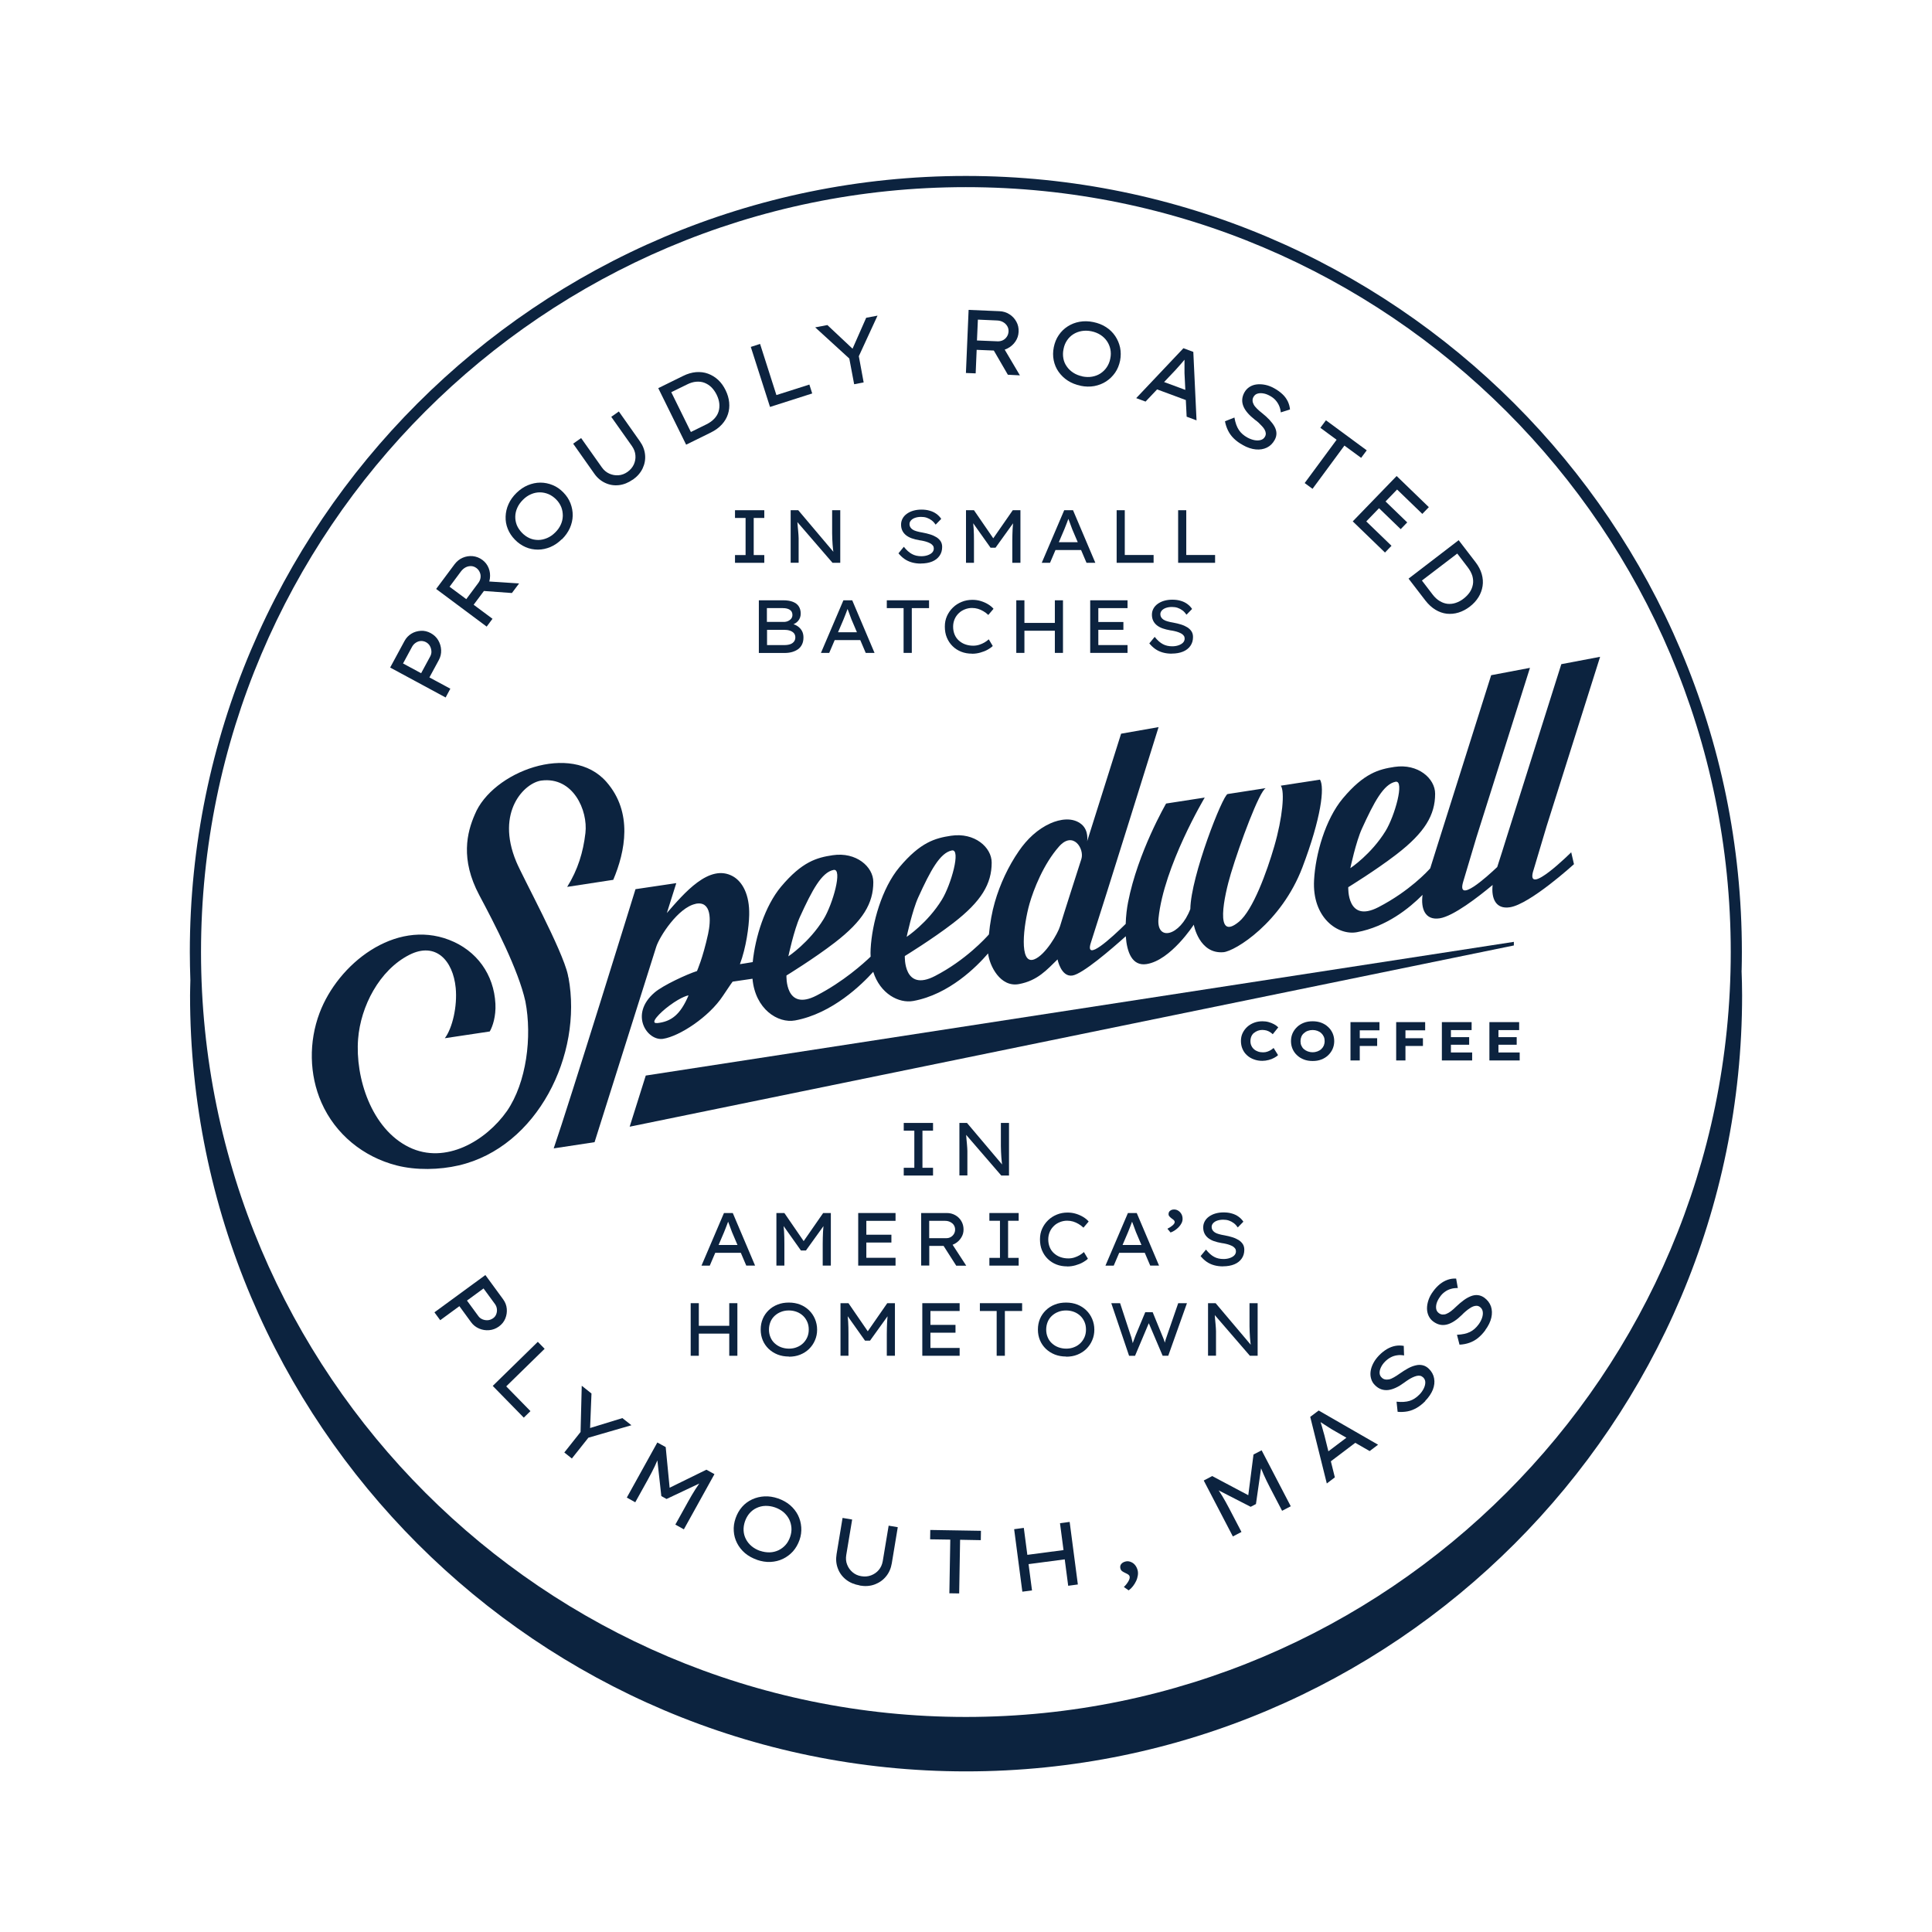 <svg viewBox="0 0 252 252" xmlns="http://www.w3.org/2000/svg" id="Layer_2"><defs><style>.cls-1{fill:none;}.cls-1,.cls-2{stroke-width:0px;}.cls-2{fill:#0c233f;}</style></defs><g id="Layer_1-2"><rect height="252" width="252" class="cls-1"></rect><path d="m227.17,126.58c.02-.8.03-1.61.03-2.41,0-55.81-45.41-101.22-101.22-101.22S24.76,68.36,24.76,124.17c0,1.23.03,2.45.07,3.68-.01.66-.04,1.32-.04,1.98,0,55.81,45.41,101.22,101.22,101.22s101.22-45.41,101.22-101.22c0-1.09-.03-2.17-.07-3.25ZM125.98,24.41c55.01,0,99.77,44.75,99.77,99.77s-44.75,99.77-99.77,99.77S26.22,179.18,26.22,124.17,70.97,24.41,125.98,24.41Z" class="cls-2"></path><path d="m56.67,171.17l6.64-4.86,2.32,3.17c.27.37.43.78.47,1.22s-.02.86-.19,1.28-.45.76-.83,1.04c-.39.28-.81.44-1.27.48-.46.04-.9-.03-1.32-.21-.42-.18-.78-.46-1.06-.85l-1.51-2.07-2.5,1.83-.75-1.02Zm4.24-1.53l1.48,2.02c.14.2.33.34.55.43.22.09.46.13.7.11.24-.02.46-.11.67-.25.2-.14.34-.32.42-.54.08-.22.11-.44.08-.68-.03-.24-.11-.45-.26-.65l-1.48-2.02-2.16,1.58Z" class="cls-2"></path><path d="m64.27,180.77l5.88-5.75.89.91-5.01,4.9,3.16,3.23-.87.85-4.04-4.13Z" class="cls-2"></path><path d="m73.61,189.45l2.45-3.09-.34.65.16-6.26,1.27,1.01-.19,4.76-.21-.19,4.43-1.36,1.18.93-5.83,1.69.57-.51-2.51,3.16-.99-.79Z" class="cls-2"></path><path d="m81.75,195.35l3.99-7.2,1.09.6.56,5.78-.47-.27,5.22-2.56,1.05.58-3.99,7.2-1.11-.62,1.66-2.99c.33-.6.65-1.13.95-1.61.31-.48.64-.95.99-1.41l-.09.47-4.66,2.2-.68-.38-.56-5.07.35-.36c-.2.53-.41,1.05-.65,1.55s-.53,1.07-.88,1.7l-1.66,2.99-1.11-.62Z" class="cls-2"></path><path d="m98.74,203.45c-.61-.21-1.13-.5-1.57-.87-.43-.37-.78-.81-1.03-1.3-.25-.49-.4-1.02-.43-1.57-.04-.56.04-1.12.24-1.69.2-.57.48-1.06.85-1.48.37-.42.81-.74,1.31-.97.5-.23,1.04-.36,1.61-.39.57-.03,1.16.06,1.77.27.6.21,1.12.5,1.56.87.44.38.78.81,1.03,1.3.25.5.39,1.02.43,1.58.04.56-.03,1.12-.23,1.68-.2.56-.48,1.05-.85,1.47-.37.41-.81.74-1.31.98-.5.24-1.04.37-1.62.4-.58.03-1.16-.07-1.76-.27Zm.4-1.17c.43.15.85.21,1.26.2s.79-.11,1.14-.27c.35-.17.66-.4.92-.69.26-.29.46-.65.6-1.05.14-.41.2-.81.17-1.2-.03-.39-.13-.76-.3-1.11-.18-.35-.42-.65-.73-.92-.31-.26-.68-.47-1.11-.62-.43-.15-.85-.21-1.26-.2s-.79.11-1.14.27c-.35.16-.66.39-.92.69-.26.3-.46.65-.6,1.06s-.2.81-.18,1.2c.02.39.12.76.3,1.11.18.35.42.65.74.92.31.26.68.47,1.11.62Z" class="cls-2"></path><path d="m112.13,206.79c-.7-.12-1.3-.37-1.79-.76-.49-.39-.85-.88-1.06-1.46-.22-.58-.27-1.2-.16-1.87l.78-4.71,1.25.21-.77,4.63c-.07.45-.04.87.12,1.26.15.39.39.72.71.99.32.27.69.44,1.13.51.46.08.88.04,1.28-.11.39-.15.73-.38,1-.7.27-.32.44-.7.52-1.15l.77-4.63,1.19.2-.78,4.71c-.11.66-.36,1.24-.76,1.72-.39.48-.89.82-1.48,1.04s-1.24.26-1.94.14Z" class="cls-2"></path><path d="m123.83,207.83l.12-7.01-2.63-.04.02-1.22,6.61.11-.02,1.22-2.7-.05-.12,7-1.27-.02Z" class="cls-2"></path><path d="m133.35,207.62l-1.07-8.16,1.26-.17,1.07,8.16-1.26.16Zm.1-3.51l-.16-1.21,5.99-.79.16,1.21-5.99.79Zm5.88,2.73l-1.07-8.16,1.26-.17,1.07,8.16-1.26.17Z" class="cls-2"></path><path d="m147.22,207.44l-.63-.44c.26-.25.46-.51.6-.76.14-.25.19-.45.15-.61-.02-.1-.08-.18-.16-.24-.08-.06-.2-.13-.36-.2-.19-.09-.34-.17-.45-.25-.11-.08-.19-.2-.23-.35-.06-.23-.02-.42.1-.58.13-.16.31-.27.55-.33.21-.06.43-.05.65.03.22.08.42.2.58.39.16.18.28.41.36.69.06.23.07.46.03.71-.04.24-.11.49-.22.72-.11.24-.25.46-.41.67-.16.21-.35.39-.56.55Z" class="cls-2"></path><path d="m160.81,200.41l-3.8-7.3,1.1-.58,5.13,2.72-.48.24.74-5.77,1.06-.55,3.8,7.3-1.13.59-1.58-3.03c-.31-.6-.59-1.17-.82-1.69s-.44-1.05-.63-1.6l.35.34-.73,5.1-.69.36-4.54-2.33-.11-.49c.33.45.65.92.94,1.4.29.48.6,1.04.93,1.67l1.58,3.03-1.13.59Z" class="cls-2"></path><path d="m173.06,193.49l-2.16-8.68,1.1-.83,7.75,4.46-1.1.83-4.94-2.84c-.09-.05-.21-.13-.38-.24-.16-.11-.34-.22-.53-.34-.19-.12-.37-.24-.54-.35-.17-.11-.31-.2-.41-.26l.25-.2c.05.16.11.33.17.52s.12.39.18.59c.06.2.11.39.16.58.05.18.1.35.14.49l1.36,5.48-1.04.79Zm.02-2.52l-.34-1.27,3.34-2.52,1.07.73-4.06,3.07Z" class="cls-2"></path><path d="m185.91,182.75c-.36.36-.73.66-1.11.88s-.78.38-1.2.46c-.42.08-.85.1-1.3.06l-.14-1.32c.69.07,1.26.03,1.71-.11s.88-.42,1.27-.82c.24-.24.42-.5.56-.78s.21-.55.21-.8c0-.26-.09-.47-.27-.65-.12-.11-.25-.19-.4-.22s-.3-.02-.47.02c-.16.04-.34.11-.52.19-.19.09-.37.19-.55.31-.18.12-.37.24-.55.38-.38.28-.74.5-1.09.66-.35.16-.68.26-1,.3-.32.03-.62,0-.9-.1s-.55-.27-.8-.52c-.25-.24-.42-.52-.51-.84-.1-.32-.12-.65-.07-1,.05-.35.17-.7.36-1.06s.44-.69.75-1.01c.33-.34.68-.61,1.03-.82.35-.2.71-.34,1.08-.41s.73-.06,1.1,0l.04,1.25c-.32-.06-.62-.07-.92-.02-.29.04-.57.13-.83.27-.26.14-.5.32-.72.54-.25.25-.43.51-.55.77-.12.26-.18.5-.17.73.01.23.1.43.27.59.13.13.27.21.43.24.16.04.34.03.53,0,.19-.04.4-.13.64-.27.24-.13.49-.3.76-.49.37-.26.73-.49,1.08-.68.35-.19.69-.32,1.01-.39.32-.08.62-.08.91-.01.29.07.55.22.79.45.38.37.61.79.69,1.26.09.47.03.96-.16,1.46-.2.5-.53,1-1.01,1.49Z" class="cls-2"></path><path d="m193.74,173.5c-.3.41-.62.75-.97,1.03-.35.28-.72.48-1.12.62-.4.14-.82.22-1.28.24l-.33-1.29c.69-.03,1.25-.15,1.68-.36.43-.21.81-.54,1.14-.99.2-.27.35-.56.45-.85.1-.3.13-.57.09-.82-.04-.25-.16-.45-.36-.6-.13-.1-.27-.15-.42-.16-.15,0-.3.02-.46.08-.16.06-.32.15-.49.27-.17.11-.34.24-.5.38-.17.14-.33.29-.49.46-.34.33-.66.6-.99.81-.32.21-.64.36-.95.44s-.61.09-.9.03c-.29-.06-.58-.19-.87-.4-.28-.2-.49-.46-.63-.76-.14-.3-.21-.63-.21-.98,0-.35.07-.72.2-1.1.13-.38.33-.75.6-1.11.28-.39.58-.7.9-.96.32-.25.66-.44,1.01-.56s.72-.17,1.09-.15l.22,1.24c-.32-.01-.62.02-.91.11-.29.08-.55.21-.78.38-.24.17-.45.38-.63.64-.21.29-.35.56-.44.84-.08.27-.1.52-.06.75.04.23.16.41.35.55.15.11.3.17.47.18.16.01.34-.01.52-.09.18-.07.38-.19.59-.35.21-.16.44-.36.68-.6.33-.31.65-.59.97-.82.32-.24.64-.41.94-.53s.61-.17.9-.14.58.14.85.33c.42.31.71.69.87,1.14.15.45.17.94.05,1.47-.12.53-.38,1.07-.79,1.62Z" class="cls-2"></path><path d="m58.13,90.98l-7.24-3.91,1.87-3.46c.22-.41.52-.72.89-.95s.79-.35,1.24-.38.88.08,1.29.3c.42.23.75.54.98.93.23.4.36.82.38,1.28s-.08.9-.31,1.32l-1.22,2.25,2.73,1.47-.6,1.12Zm-3.2-3.17l1.19-2.2c.11-.21.17-.44.15-.68s-.08-.47-.2-.68c-.12-.21-.29-.37-.51-.49-.21-.11-.44-.16-.67-.15s-.45.09-.65.22c-.2.13-.36.3-.48.51l-1.19,2.2,2.36,1.27Z" class="cls-2"></path><path d="m63.49,81.74l-6.6-4.92,2.4-3.22c.29-.38.64-.67,1.06-.85s.86-.25,1.31-.21c.46.05.88.21,1.27.5.37.28.64.63.81,1.06.17.43.22.88.16,1.35s-.23.9-.53,1.3l-1.59,2.13,2.46,1.83-.76,1.02Zm-2.68-3.58l1.6-2.15c.15-.21.24-.43.27-.67s0-.47-.1-.69c-.09-.22-.24-.41-.44-.56-.21-.15-.43-.24-.68-.25-.24-.01-.49.04-.72.16s-.44.3-.62.54l-1.48,1.99,2.18,1.62Zm5.96-.81l-4.4-.32.56-1.24,4.78.31-.94,1.25Z" class="cls-2"></path><path d="m73.27,70.34c-.46.45-.95.79-1.48,1.01-.53.22-1.07.34-1.62.34-.55,0-1.09-.1-1.6-.32-.51-.22-.98-.54-1.4-.97-.42-.43-.74-.91-.94-1.42-.21-.52-.3-1.05-.28-1.61.02-.55.14-1.09.38-1.62.23-.52.58-1.01,1.04-1.46.45-.44.95-.78,1.48-1,.53-.22,1.08-.34,1.63-.34s1.09.11,1.6.32c.52.21.98.53,1.4.96s.73.9.93,1.42c.2.52.3,1.06.29,1.61-.01.55-.14,1.09-.37,1.62-.24.53-.58,1.01-1.03,1.46Zm-.86-.88c.33-.32.57-.66.74-1.04.17-.37.25-.75.26-1.14,0-.39-.06-.77-.2-1.13-.15-.37-.37-.71-.67-1.01s-.64-.54-1-.69c-.36-.15-.74-.23-1.13-.23-.39,0-.77.08-1.14.24-.38.16-.73.4-1.05.72-.32.32-.57.66-.74,1.04-.17.37-.26.75-.27,1.14-.01.39.06.77.2,1.13.15.36.38.7.68,1.01.3.31.63.54.99.7.36.16.74.23,1.13.23.39,0,.77-.09,1.15-.25.38-.16.73-.4,1.05-.72Z" class="cls-2"></path><path d="m82.53,62.56c-.58.41-1.19.65-1.81.72-.63.07-1.22-.03-1.78-.29-.56-.26-1.04-.66-1.43-1.22l-2.75-3.9,1.04-.73,2.71,3.83c.26.37.59.64.97.81.38.17.78.24,1.2.21.41-.03.8-.18,1.16-.43.38-.27.65-.59.83-.97.17-.38.25-.78.21-1.2-.03-.42-.18-.81-.44-1.19l-2.71-3.83.99-.7,2.75,3.9c.39.55.61,1.13.67,1.75.06.62-.05,1.21-.32,1.78s-.7,1.06-1.28,1.47Z" class="cls-2"></path><path d="m89.5,58.01l-3.64-7.38,3.23-1.59c.58-.29,1.15-.45,1.7-.5.55-.04,1.07.02,1.56.2.49.18.93.45,1.32.81s.71.81.97,1.34c.26.53.42,1.07.47,1.6.05.53,0,1.04-.16,1.53s-.42.94-.8,1.35c-.37.41-.85.76-1.44,1.05l-3.23,1.59Zm.66-1.54l-.09-.1,2.07-1.02c.43-.21.77-.46,1.04-.75.27-.29.45-.6.55-.93.1-.33.13-.69.09-1.06-.04-.37-.16-.75-.35-1.14-.19-.38-.42-.7-.68-.96-.27-.26-.57-.45-.9-.58-.33-.13-.69-.17-1.08-.14-.38.03-.79.15-1.22.37l-2.1,1.03.02-.13,2.66,5.4Z" class="cls-2"></path><path d="m100.44,53.09l-2.51-7.84,1.21-.39,2.13,6.67,4.3-1.37.37,1.16-5.51,1.76Z" class="cls-2"></path><path d="m111.41,50.11l-.73-3.87.27.68-4.62-4.22,1.59-.3,3.47,3.26-.28.03,1.87-4.24,1.48-.28-2.54,5.51v-.76s.73,3.96.73,3.96l-1.25.24Z" class="cls-2"></path><path d="m125.99,48.64l.35-8.22,4.02.17c.48.02.91.15,1.3.4.39.24.69.57.91.97.22.4.32.85.29,1.33-.02.46-.16.88-.42,1.26-.26.38-.6.68-1.03.9s-.88.31-1.37.29l-2.65-.11-.13,3.07-1.27-.05Zm1.45-4.23l2.68.11c.26.01.49-.04.71-.15.21-.11.38-.27.51-.47.13-.2.2-.43.21-.68.01-.26-.05-.49-.18-.7-.13-.21-.31-.38-.54-.51-.23-.13-.5-.2-.8-.21l-2.48-.11-.12,2.71Zm4.02,4.47l-2.21-3.81,1.34-.24,2.44,4.13-1.56-.08Z" class="cls-2"></path><path d="m140.94,50.31c-.63-.13-1.18-.35-1.66-.66-.48-.31-.88-.7-1.2-1.15s-.53-.96-.64-1.5c-.11-.55-.11-1.11.01-1.71.12-.59.33-1.12.65-1.58.31-.46.7-.84,1.17-1.14.47-.3.98-.5,1.55-.6s1.16-.09,1.79.04c.62.13,1.17.34,1.66.66.48.31.88.7,1.19,1.16.31.46.52.96.64,1.51.11.55.11,1.11,0,1.7-.12.58-.33,1.11-.65,1.57-.32.46-.71.84-1.17,1.14s-.98.5-1.55.61c-.57.1-1.16.09-1.79-.04Zm.24-1.21c.45.09.87.1,1.27.03s.77-.21,1.09-.42.6-.48.82-.81c.22-.33.38-.7.46-1.13.09-.42.09-.83.01-1.22-.08-.39-.23-.74-.45-1.06-.22-.32-.5-.59-.84-.81-.34-.22-.74-.38-1.18-.47s-.87-.1-1.27-.03-.77.21-1.1.42c-.33.21-.6.48-.82.81-.22.33-.37.7-.45,1.13-.09.42-.09.83-.02,1.21.07.39.22.74.45,1.06.22.32.51.59.85.81.34.22.74.38,1.18.47Z" class="cls-2"></path><path d="m148.21,51.92l6.15-6.5,1.29.48.42,8.93-1.29-.48-.28-5.69c0-.1,0-.25,0-.45,0-.2,0-.41,0-.63v-.64c0-.2,0-.37,0-.48l.3.1c-.11.13-.22.27-.35.42-.13.15-.26.31-.4.47s-.27.31-.4.45c-.13.14-.24.27-.34.38l-3.89,4.1-1.22-.45Zm2.14-1.34l.89-.97,3.93,1.45-.04,1.29-4.77-1.77Z" class="cls-2"></path><path d="m162.1,58.04c-.45-.24-.83-.52-1.15-.83-.32-.31-.57-.65-.76-1.03-.19-.38-.33-.79-.41-1.23l1.23-.49c.12.68.31,1.22.58,1.62.26.4.64.73,1.13,1,.3.16.6.27.9.33s.58.05.83-.02.43-.22.55-.44c.08-.14.11-.29.1-.44-.01-.15-.06-.3-.14-.45s-.19-.3-.33-.45c-.14-.15-.28-.3-.44-.45-.16-.15-.33-.29-.52-.42-.37-.29-.68-.58-.93-.87s-.44-.58-.56-.88c-.12-.3-.17-.59-.15-.89.02-.3.11-.6.28-.91.17-.3.39-.54.67-.72.28-.18.6-.29.95-.33.35-.04.72-.02,1.11.06.39.08.78.23,1.17.45.42.23.77.49,1.07.77s.52.59.69.93c.16.34.26.69.29,1.06l-1.2.38c-.03-.32-.11-.62-.23-.89s-.28-.51-.48-.73-.44-.39-.71-.54c-.31-.17-.6-.28-.89-.32-.28-.05-.53-.03-.75.04-.22.07-.38.21-.5.42-.09.16-.13.32-.12.49,0,.17.06.33.15.51.09.17.24.35.43.54.19.19.42.39.68.59.35.28.67.57.94.86s.49.58.65.86c.16.29.25.58.26.87.01.29-.06.59-.22.88-.25.46-.59.8-1.02,1.01-.43.21-.91.29-1.45.24-.54-.05-1.11-.24-1.7-.57Z" class="cls-2"></path><path d="m170.18,63l4.16-5.64-2.12-1.56.73-.98,5.32,3.92-.73.98-2.18-1.6-4.16,5.64-1.02-.75Z" class="cls-2"></path><path d="m176.45,68l5.72-5.91,4.2,4.06-.85.88-3.29-3.18-4.02,4.16,3.29,3.18-.85.88-4.2-4.06Zm2.96-2.16l.85-.88,3.29,3.18-.85.88-3.29-3.18Z" class="cls-2"></path><path d="m183.73,75.47l6.53-5.01,2.19,2.85c.4.52.67,1.04.82,1.57.15.53.19,1.05.11,1.57-.08.51-.26,1-.54,1.45-.28.45-.65.86-1.12,1.22-.47.36-.96.62-1.48.78s-1.02.2-1.53.15c-.51-.06-1-.23-1.48-.52-.48-.29-.91-.69-1.31-1.2l-2.19-2.85Zm1.64.34l.08-.11,1.4,1.83c.29.38.6.67.94.87.33.2.68.32,1.02.36.35.03.7,0,1.06-.12s.71-.3,1.05-.57c.33-.26.6-.54.81-.86.2-.31.33-.65.39-1s.03-.71-.07-1.08c-.11-.37-.31-.75-.6-1.13l-1.42-1.86h.13s-4.78,3.65-4.78,3.65Z" class="cls-2"></path><path d="m95.87,73.41v-1.01h1.38v-4.84h-1.38v-1.01h3.82v1.01h-1.38v4.84h1.38v1.01h-3.82Z" class="cls-2"></path><path d="m103.13,73.41v-6.86h.99l4.74,5.61-.12.09c-.03-.18-.06-.37-.08-.57-.02-.21-.04-.42-.06-.65-.02-.23-.03-.46-.04-.71s-.02-.5-.02-.75c0-.25,0-.51,0-.77v-2.25h1.06v6.86h-1.01l-4.67-5.41.07-.14c.02.29.04.55.06.78.02.23.04.44.06.63s.03.36.04.51c0,.15.02.29.02.42,0,.13,0,.24,0,.35v2.85h-1.06Z" class="cls-2"></path><path d="m120.12,73.51c-.42,0-.82-.05-1.17-.15-.36-.1-.68-.25-.97-.45s-.55-.45-.79-.74l.7-.85c.36.45.72.77,1.07.95.35.19.76.28,1.22.28.28,0,.55-.04.79-.12s.45-.19.6-.34c.15-.15.23-.33.23-.54,0-.14-.03-.26-.1-.36-.07-.1-.16-.19-.28-.27-.12-.07-.26-.14-.42-.2-.16-.06-.33-.11-.51-.15-.18-.04-.36-.08-.55-.1-.38-.07-.73-.15-1.03-.26s-.55-.25-.76-.42c-.2-.17-.36-.37-.46-.59-.11-.23-.16-.49-.16-.78s.07-.55.2-.79c.13-.24.32-.45.56-.62.24-.17.52-.31.84-.4.32-.09.67-.14,1.04-.14.4,0,.76.04,1.09.14.33.09.62.23.87.41s.47.4.64.66l-.73.75c-.15-.22-.32-.41-.52-.56-.2-.15-.41-.26-.64-.34-.23-.08-.48-.11-.74-.11-.29,0-.55.04-.78.12s-.4.19-.53.33c-.13.14-.2.31-.2.5,0,.15.04.28.11.4.07.12.18.22.31.31.14.09.31.16.53.22s.46.12.73.16c.37.07.72.15,1.03.25.32.1.59.23.82.37.23.15.41.33.54.53.13.21.19.45.19.73,0,.44-.11.82-.34,1.15-.23.33-.55.58-.96.75s-.91.26-1.47.26Z" class="cls-2"></path><path d="m126,73.41v-6.86h1.04l2.74,3.99h-.45s2.77-3.99,2.77-3.99h1v6.86h-1.06v-2.85c0-.57.02-1.09.04-1.56s.08-.95.15-1.43l.13.38-2.51,3.49h-.65l-2.46-3.47.11-.4c.07.46.12.93.15,1.4.03.47.04,1,.04,1.59v2.85h-1.06Z" class="cls-2"></path><path d="m135.88,73.41l2.93-6.86h1.15l2.91,6.86h-1.15l-1.86-4.37c-.03-.08-.08-.19-.13-.35-.06-.15-.12-.32-.18-.49-.07-.18-.13-.34-.19-.5s-.11-.29-.14-.38h.26c-.05.12-.1.26-.15.42s-.11.32-.18.48c-.06.16-.12.32-.18.46-.06.15-.11.28-.16.4l-1.85,4.33h-1.09Zm1.28-1.67l.41-1.02h3.49l.34,1.02h-4.24Z" class="cls-2"></path><path d="m145.65,73.41v-6.86h1.06v5.84h3.76v1.02h-4.82Z" class="cls-2"></path><path d="m153.67,73.41v-6.86h1.06v5.84h3.76v1.02h-4.82Z" class="cls-2"></path><path d="m98.98,85.16v-6.86h3.21c.49,0,.9.07,1.23.2.33.13.59.32.76.58.17.26.26.57.26.95s-.11.68-.33.95c-.22.27-.54.45-.94.54l.03-.19c.3.07.57.18.81.33.24.16.43.36.58.61.14.25.21.54.21.87,0,.35-.06.66-.19.92-.13.26-.3.47-.53.63-.23.16-.49.28-.78.36-.29.08-.61.12-.96.12h-3.37Zm1.06-4.04h2.19c.21,0,.4-.04.57-.12.17-.08.31-.19.41-.32.1-.14.15-.29.15-.47,0-.3-.11-.52-.34-.67-.23-.15-.53-.22-.91-.22h-2.08v1.8Zm0,3.02h2.29c.29,0,.53-.04.74-.11.21-.07.37-.19.49-.34.12-.15.18-.34.18-.56s-.07-.41-.2-.56c-.13-.14-.31-.25-.53-.32-.22-.07-.46-.1-.72-.1h-2.24v2Z" class="cls-2"></path><path d="m107.08,85.16l2.93-6.86h1.15l2.91,6.86h-1.15l-1.86-4.37c-.03-.08-.08-.19-.13-.35-.06-.15-.12-.32-.18-.49-.07-.18-.13-.34-.19-.5s-.11-.29-.14-.38h.26c-.05.12-.1.26-.15.42s-.11.32-.18.48c-.06.16-.12.32-.18.46-.06.15-.11.28-.16.4l-1.85,4.33h-1.09Zm1.28-1.67l.41-1.02h3.49l.34,1.02h-4.24Z" class="cls-2"></path><path d="m117.86,85.16v-5.84h-2.19v-1.02h5.51v1.02h-2.25v5.84h-1.06Z" class="cls-2"></path><path d="m126.78,85.26c-.5,0-.97-.08-1.4-.25-.43-.17-.81-.41-1.13-.73-.32-.31-.57-.69-.75-1.12s-.26-.91-.26-1.43.09-.95.28-1.38c.19-.42.45-.79.78-1.11s.71-.56,1.15-.74.9-.26,1.39-.26c.38,0,.74.05,1.1.16.35.11.67.25.96.43s.52.37.69.58l-.68.8c-.21-.2-.42-.36-.65-.49s-.46-.24-.7-.31c-.24-.07-.5-.11-.77-.11-.33,0-.64.06-.94.18-.3.12-.57.28-.79.5-.23.22-.41.47-.54.77s-.2.63-.2.99c0,.39.07.73.2,1.04.13.31.32.57.56.78.24.21.51.38.83.49.31.11.65.17,1.02.17.29,0,.55-.04.8-.12.25-.08.47-.18.68-.3.21-.12.39-.26.56-.41l.52.87c-.16.16-.38.32-.67.48-.28.16-.6.28-.95.38-.35.1-.71.15-1.09.15Z" class="cls-2"></path><path d="m132.56,85.16v-6.86h1.06v6.86h-1.06Zm.46-2.89v-1.02h5.04v1.02h-5.04Zm4.57,2.89v-6.86h1.06v6.86h-1.06Z" class="cls-2"></path><path d="m142.2,85.16v-6.86h4.87v1.02h-3.81v4.82h3.81v1.02h-4.87Zm.52-3.01v-1.02h3.81v1.02h-3.81Z" class="cls-2"></path><path d="m152.84,85.26c-.42,0-.82-.05-1.17-.15-.36-.1-.68-.25-.97-.45s-.55-.45-.79-.74l.7-.85c.36.45.72.77,1.07.95.35.19.76.28,1.22.28.28,0,.55-.04.79-.12s.45-.19.6-.34c.15-.15.23-.33.23-.54,0-.14-.03-.26-.1-.36-.07-.1-.16-.19-.28-.27-.12-.07-.26-.14-.42-.2-.16-.06-.33-.11-.51-.15-.18-.04-.36-.08-.55-.1-.38-.07-.73-.15-1.03-.26s-.55-.25-.76-.42c-.2-.17-.36-.37-.46-.59-.11-.23-.16-.49-.16-.78s.07-.55.2-.79c.13-.24.32-.45.56-.62.24-.17.52-.31.84-.4.32-.09.67-.14,1.04-.14.4,0,.76.04,1.09.14.33.09.62.23.87.41s.47.4.64.66l-.73.75c-.15-.22-.32-.41-.52-.56-.2-.15-.41-.26-.64-.34-.23-.08-.48-.11-.74-.11-.29,0-.55.04-.78.12s-.4.19-.53.33c-.13.14-.2.31-.2.5,0,.15.04.28.11.4.07.12.18.22.31.31.14.09.31.16.53.22s.46.12.73.16c.37.07.72.15,1.03.25.32.1.59.23.82.37.23.15.41.33.54.53.13.21.19.45.19.73,0,.44-.11.82-.34,1.15-.23.33-.55.58-.96.75s-.91.26-1.47.26Z" class="cls-2"></path><path d="m117.88,153.33v-1.01h1.38v-4.84h-1.38v-1.01h3.82v1.01h-1.38v4.84h1.38v1.01h-3.82Z" class="cls-2"></path><path d="m125.14,153.33v-6.86h.99l4.74,5.61-.12.09c-.03-.18-.06-.37-.08-.57-.02-.21-.04-.42-.06-.65-.02-.23-.03-.46-.04-.71s-.02-.5-.02-.75c0-.25,0-.51,0-.77v-2.25h1.06v6.86h-1.01l-4.67-5.41.07-.14c.02.29.04.55.06.78.02.23.04.44.06.63s.03.36.04.51c0,.15.02.29.02.42,0,.13,0,.24,0,.35v2.85h-1.06Z" class="cls-2"></path><path d="m91.5,165.08l2.93-6.86h1.15l2.91,6.86h-1.15l-1.86-4.37c-.03-.08-.08-.19-.13-.35-.06-.15-.12-.32-.18-.49-.07-.18-.13-.34-.19-.5s-.11-.29-.14-.38h.26c-.05.12-.1.26-.15.42s-.11.32-.18.48c-.06.16-.12.32-.18.46-.06.15-.11.28-.16.4l-1.85,4.33h-1.09Zm1.28-1.67l.41-1.02h3.49l.34,1.02h-4.24Z" class="cls-2"></path><path d="m101.27,165.08v-6.86h1.04l2.74,3.99h-.45s2.77-3.99,2.77-3.99h1v6.86h-1.06v-2.85c0-.57.02-1.09.04-1.56s.08-.95.15-1.43l.13.38-2.51,3.49h-.65l-2.46-3.47.11-.4c.07.46.12.93.15,1.4.03.47.04,1,.04,1.59v2.85h-1.06Z" class="cls-2"></path><path d="m111.94,165.08v-6.86h4.87v1.02h-3.81v4.82h3.81v1.02h-4.87Zm.52-3.01v-1.02h3.81v1.02h-3.81Z" class="cls-2"></path><path d="m120.15,165.08v-6.86h3.35c.4,0,.76.09,1.1.28s.6.45.79.77.29.69.29,1.1-.1.74-.31,1.07c-.2.33-.48.59-.82.78s-.72.29-1.13.29h-2.21v2.56h-1.06Zm1.06-3.58h2.23c.22,0,.41-.05.58-.15.17-.1.31-.24.41-.41s.15-.36.15-.57-.06-.41-.17-.58c-.11-.17-.27-.3-.47-.4-.2-.1-.42-.15-.67-.15h-2.07v2.26Zm3.51,3.58l-1.98-3.1,1.11-.24,2.18,3.35h-1.3Z" class="cls-2"></path><path d="m129.05,165.08v-1.01h1.38v-4.84h-1.38v-1.01h3.82v1.01h-1.38v4.84h1.38v1.01h-3.82Z" class="cls-2"></path><path d="m139.19,165.18c-.5,0-.97-.08-1.4-.25-.43-.17-.81-.41-1.13-.73-.32-.31-.57-.69-.75-1.12s-.26-.91-.26-1.43.09-.95.28-1.38c.19-.42.45-.79.78-1.11s.71-.56,1.15-.74.9-.26,1.39-.26c.38,0,.74.05,1.1.16.35.11.67.25.96.43s.52.37.69.58l-.68.8c-.21-.2-.42-.36-.65-.49s-.46-.24-.7-.31c-.24-.07-.5-.11-.77-.11-.33,0-.64.06-.94.18-.3.12-.57.28-.79.5-.23.22-.41.47-.54.77s-.2.63-.2.99c0,.39.07.73.2,1.04.13.31.32.57.56.78.24.21.51.38.83.49.31.11.65.17,1.02.17.29,0,.55-.04.8-.12.25-.08.47-.18.68-.3.21-.12.39-.26.56-.41l.52.87c-.16.16-.38.32-.67.48-.28.16-.6.28-.95.38-.35.1-.71.15-1.09.15Z" class="cls-2"></path><path d="m144.19,165.08l2.93-6.86h1.15l2.91,6.86h-1.15l-1.86-4.37c-.03-.08-.08-.19-.13-.35-.06-.15-.12-.32-.18-.49-.07-.18-.13-.34-.19-.5s-.11-.29-.14-.38h.26c-.05.12-.1.26-.15.42s-.11.32-.18.48c-.06.16-.12.32-.18.46-.06.15-.11.28-.16.4l-1.85,4.33h-1.09Zm1.28-1.67l.41-1.02h3.49l.34,1.02h-4.24Z" class="cls-2"></path><path d="m152.68,160.76l-.41-.49c.28-.14.51-.29.69-.45s.26-.3.26-.42c0-.1-.04-.18-.11-.25-.07-.07-.15-.13-.23-.18-.14-.1-.25-.2-.33-.29-.09-.09-.13-.19-.13-.32,0-.19.07-.34.21-.44.14-.11.31-.16.51-.16s.38.05.55.16c.17.11.3.25.41.44.1.18.15.39.15.63,0,.18-.04.36-.13.54s-.2.34-.35.5c-.15.16-.31.3-.5.43s-.38.23-.58.3Z" class="cls-2"></path><path d="m159.53,165.18c-.42,0-.82-.05-1.17-.15-.36-.1-.68-.25-.97-.45s-.55-.45-.79-.74l.7-.85c.36.45.72.77,1.07.95.35.19.76.28,1.22.28.28,0,.55-.04.79-.12s.45-.19.6-.34c.15-.15.23-.33.23-.54,0-.14-.03-.26-.1-.36-.07-.1-.16-.19-.28-.27-.12-.07-.26-.14-.42-.2-.16-.06-.33-.11-.51-.15-.18-.04-.36-.08-.55-.1-.38-.07-.73-.15-1.03-.26s-.55-.25-.76-.42c-.2-.17-.36-.37-.46-.59-.11-.23-.16-.49-.16-.78s.07-.55.2-.79c.13-.24.32-.45.56-.62.24-.17.52-.31.84-.4.32-.09.67-.14,1.04-.14.4,0,.76.04,1.09.14.33.09.62.23.87.41s.47.4.64.66l-.73.75c-.15-.22-.32-.41-.52-.56-.2-.15-.41-.26-.64-.34-.23-.08-.48-.11-.74-.11-.29,0-.55.04-.78.12s-.4.19-.53.33c-.13.14-.2.31-.2.5,0,.15.04.28.11.4.07.12.18.22.31.31.14.09.31.16.53.22s.46.12.73.16c.37.07.72.15,1.03.25.32.1.59.23.82.37.23.15.41.33.54.53.13.21.19.45.19.73,0,.44-.11.82-.34,1.15-.23.33-.55.58-.96.75s-.91.26-1.47.26Z" class="cls-2"></path><path d="m90.09,176.84v-6.86h1.06v6.86h-1.06Zm.46-2.89v-1.02h5.04v1.02h-5.04Zm4.57,2.89v-6.86h1.06v6.86h-1.06Z" class="cls-2"></path><path d="m102.9,176.94c-.54,0-1.03-.09-1.47-.26-.45-.18-.83-.42-1.17-.74-.33-.32-.59-.69-.77-1.12s-.27-.89-.27-1.4.09-.97.27-1.4.44-.8.77-1.12c.33-.32.72-.57,1.17-.74.44-.18.93-.26,1.47-.26s1.02.09,1.46.26.84.43,1.17.75c.33.32.59.7.77,1.13.18.43.28.89.28,1.39s-.09.96-.28,1.39c-.18.43-.44.8-.77,1.13-.33.32-.72.57-1.17.75s-.94.26-1.46.26Zm0-1.03c.38,0,.73-.06,1.04-.19.32-.12.59-.3.82-.52.23-.23.41-.49.54-.79.13-.3.19-.63.19-.99s-.06-.69-.19-.99c-.13-.3-.31-.57-.54-.79-.23-.22-.51-.4-.82-.52-.32-.12-.66-.19-1.04-.19s-.73.06-1.04.19c-.32.12-.59.3-.83.52-.24.23-.42.49-.54.79-.12.3-.19.64-.19.99s.06.69.19.99c.12.3.3.57.54.79.24.22.51.4.83.52.32.12.67.19,1.04.19Z" class="cls-2"></path><path d="m109.63,176.84v-6.86h1.04l2.74,3.99h-.45s2.77-3.99,2.77-3.99h1v6.86h-1.06v-2.85c0-.57.02-1.09.04-1.56s.08-.95.15-1.43l.13.38-2.51,3.49h-.65l-2.46-3.47.11-.4c.07.46.12.93.15,1.4.03.47.04,1,.04,1.59v2.85h-1.06Z" class="cls-2"></path><path d="m120.3,176.84v-6.86h4.87v1.02h-3.81v4.82h3.81v1.02h-4.87Zm.52-3.01v-1.02h3.81v1.02h-3.81Z" class="cls-2"></path><path d="m130,176.84v-5.84h-2.19v-1.02h5.51v1.02h-2.25v5.84h-1.06Z" class="cls-2"></path><path d="m139.06,176.94c-.54,0-1.03-.09-1.47-.26-.45-.18-.83-.42-1.17-.74-.33-.32-.59-.69-.77-1.12s-.27-.89-.27-1.4.09-.97.27-1.4.44-.8.77-1.12c.33-.32.72-.57,1.17-.74.44-.18.93-.26,1.47-.26s1.02.09,1.46.26.84.43,1.17.75c.33.32.59.7.77,1.13.18.43.28.89.28,1.39s-.09.96-.28,1.39c-.18.43-.44.8-.77,1.13-.33.32-.72.57-1.17.75s-.94.26-1.46.26Zm0-1.03c.38,0,.73-.06,1.04-.19.32-.12.59-.3.82-.52.23-.23.41-.49.54-.79.13-.3.19-.63.19-.99s-.06-.69-.19-.99c-.13-.3-.31-.57-.54-.79-.23-.22-.51-.4-.82-.52-.32-.12-.66-.19-1.04-.19s-.73.06-1.04.19c-.32.12-.59.3-.83.52-.24.23-.42.49-.54.79-.12.3-.19.64-.19.99s.06.69.19.99c.12.3.3.57.54.79.24.22.51.4.83.52.32.12.67.19,1.04.19Z" class="cls-2"></path><path d="m147.27,176.84l-2.32-6.86h1.15l1.37,4.18c.05.12.09.26.13.41.04.15.08.3.11.45.04.15.07.3.1.44.03.14.06.25.09.35h-.34c.08-.29.16-.53.23-.73.07-.2.13-.37.19-.52s.11-.28.15-.4l1.25-3h.97l1.22,2.99c.07.16.14.33.21.51.07.18.12.36.18.53s.1.34.14.51l-.3.07c.03-.15.06-.28.08-.39.02-.11.05-.21.07-.3s.05-.19.07-.28c.02-.09.06-.19.1-.3.04-.11.08-.24.13-.38l1.43-4.14h1.14l-2.44,6.86h-.73l-1.88-4.42.13.04-1.85,4.38h-.75Z" class="cls-2"></path><path d="m157.57,176.84v-6.86h.99l4.74,5.61-.12.09c-.03-.18-.06-.37-.08-.57-.02-.21-.04-.42-.06-.65-.02-.23-.03-.46-.04-.71s-.02-.5-.02-.75c0-.25,0-.51,0-.77v-2.25h1.06v6.86h-1.01l-4.67-5.41.07-.14c.02.29.04.55.06.78.02.23.04.44.06.63s.03.36.04.51c0,.15.02.29.02.42,0,.13,0,.24,0,.35v2.85h-1.06Z" class="cls-2"></path><path d="m74.13,127.48c-.02-.11-.04-.22-.06-.33-.71-3.27-5.89-12.72-6.73-14.75-2.74-6.56,1.12-10.32,3.29-10.59,4.13-.52,6.07,3.89,5.73,6.84-.29,2.5-.98,4.78-2.38,7.03l6.01-.92c1.56-3.69,2.59-8.78-.88-12.76-4.6-5.28-14.92-1.32-17.18,4.24-1.01,2.32-1.92,5.82.59,10.53,1.99,3.73,5.1,9.73,6.01,13.85.89,4.62.15,10.57-2.4,14.29-2.74,3.9-8.03,7.03-12.76,4.73-4.92-2.39-7.06-9.07-6.66-14.13.33-4.22,2.75-8.97,6.69-10.97,3.42-1.73,5.69.72,6.04,4.32.23,2.39-.43,5.25-1.42,6.56l5.86-.88c.38-.65.82-1.97.74-3.6-.19-3.83-2.43-6.96-6.04-8.35-7.08-2.73-14.49,3.13-16.9,9.54-1.41,3.74-1.36,8.03.25,11.69,1.82,4.13,5.45,7.07,9.79,8.19,2.56.66,5.61.58,8.11,0,10.27-2.38,16.19-14.45,14.32-24.51Z" class="cls-2"></path><path d="m90.72,117.89c2.12-.44,2.02,2.18,1.64,3.93-.69,3.16-1.45,4.84-1.45,4.84-1.28.4-4.44,1.86-5.53,2.8-3.35,2.87-.94,6.35,1.1,6.04,2.15-.33,6-2.85,7.81-5.6.9-1.37,1.27-1.86,1.27-1.86,0,0,1.92-.29,2.59-.38.36,3.98,3.32,5.85,5.56,5.44,4.87-.9,8.74-4.73,10.19-6.34.9,2.85,3.33,4.15,5.24,3.8,4.67-.86,8.25-4.47,9.74-6.2.19,1.61,1.59,4.45,4.02,4,2.44-.45,3.65-1.87,5.04-3.22,0,0,.46,2.35,1.96,2.1,1.34-.23,5.02-3.4,6.94-5.12.15,2.1.84,3.92,2.71,3.63,3.16-.49,6.16-5.14,6.16-5.14,0,0,.69,3.85,3.86,3.59,1.54-.13,7.57-3.86,10.31-11.07,2.45-6.45,2.92-10.44,2.29-11.44l-5.11.79c.54.74.24,4.17-.86,7.94-.94,3.24-2.76,8.29-4.6,9.81-3.25,2.69-1.91-3.43-1.05-6.29,1.17-3.89,3.72-10.76,4.55-11.14,0,0-4.34.68-4.97.77-.63.1-4.81,10.73-4.87,15-1.34,3.55-4.46,4.28-4.15,1.21.69-6.8,6.03-15.75,6.03-15.75l-5.04.78s-3.7,6.37-4.96,12.87c-.15.76-.28,1.77-.31,2.83-1.87,1.84-5.4,5.08-4.54,2.44,1.57-4.81,8.83-28.11,8.83-28.11l-4.89.86-4.43,14.04s.25-1.4-.73-2.22c-1.17-.97-2.83-.67-4.05-.13-1.7.76-3.07,2.08-4.12,3.61-1.38,2-2.46,4.31-3.14,6.67-.36,1.23-.63,2.74-.77,4.21-.4.45-3.03,3.36-7.04,5.43-4.14,2.14-3.93-2.61-3.93-2.61,0,0,3.59-2.2,6.3-4.29,3.7-2.85,5.03-5.13,5.03-7.9,0-1.99-2.23-3.96-5.3-3.5-2.05.31-3.98.82-6.74,4.11-2.29,2.74-3.57,7.29-3.75,10.66-.02.35-.02.68,0,1-.92.88-3.56,3.27-7.05,5.07-4.14,2.14-3.93-2.61-3.93-2.61,0,0,3.59-2.2,6.3-4.29,3.7-2.85,5.03-5.13,5.03-7.9,0-1.99-2.23-3.96-5.3-3.5-2.05.31-3.98.82-6.74,4.11-2.1,2.52-3.36,6.57-3.69,9.83-.6.1-1.48.25-1.67.27.81-2.15,1.18-4.9,1.21-6.42.06-2.65-.88-4.33-2.11-5.03-3.09-1.74-6.4,2.23-8.63,4.78l1.23-3.9-5.32.79s-8.67,28.03-10.67,33.81l5.33-.81s6.68-21.16,8.04-25.47c.42-1.34,2.87-5.14,5.13-5.61Zm-5.01,15.55c-1.03.1.31-1.32,1.6-2.27,1.66-1.23,2.5-1.34,2.5-1.34-1.06,2.51-2.25,3.43-4.1,3.62Zm48.58-15.58c.53-1.84,1.81-5.14,3.84-7.44,1.85-2.1,3.34.3,2.92,1.62s-2.43,7.55-2.79,8.79c-.25.86-1.87,3.72-3.35,4.3-2.05.8-1.41-4.51-.62-7.27Zm-14.51-.83c1.58-3.46,2.82-5.79,4.37-6.1,1.24-.25-.1,4.48-1.3,6.43-1.87,3.04-4.59,4.84-4.59,4.84,0,0,.73-3.45,1.52-5.17Zm-15.43,2.54c1.58-3.46,2.82-5.79,4.37-6.1,1.24-.25-.1,4.48-1.3,6.43-1.87,3.04-4.59,4.84-4.59,4.84,0,0,.73-3.45,1.52-5.17Z" class="cls-2"></path><path d="m200,113.57c.5-1.71,1.73-5.8,1.73-5.8l6.98-22.1-5.06.96s-6.74,21.31-7.1,22.48c-.4,1.32-.8,2.53-1.26,3.98-1.42,1.35-5.31,4.84-4.44,1.92.5-1.71,1.73-5.8,1.73-5.8l6.98-22.1-5.06.96s-6.74,21.31-7.1,22.48c-.28.91-.55,1.78-.85,2.71-.31.35-2.7,2.97-6.76,5.07-4.14,2.14-3.93-2.61-3.93-2.61,0,0,3.59-2.2,6.3-4.29,3.7-2.85,5.03-5.13,5.03-7.9,0-1.99-2.23-3.96-5.3-3.5-2.05.31-3.98.82-6.74,4.11-2.29,2.74-3.57,7.29-3.75,10.66-.27,4.91,3.11,7.25,5.59,6.79,3.84-.71,6.84-3.13,8.56-4.87-.24,1.77.31,3.36,2.24,3.06,1.79-.28,5.02-2.78,6.9-4.35-.19,1.71.38,3.2,2.25,2.91,2.63-.4,8.36-5.62,8.36-5.62l-.36-1.55s-6,5.97-4.95,2.41Zm-22.35-5.5c1.58-3.46,2.82-5.79,4.37-6.1,1.24-.25-.1,4.48-1.3,6.43-1.87,3.04-4.59,4.84-4.59,4.84,0,0,.73-3.45,1.52-5.17Z" class="cls-2"></path><polygon points="197.46 122.85 84.23 140.29 82.13 146.96 197.46 123.32 197.46 122.85" class="cls-2"></polygon><path d="m163.58,134.73c.14-.13.31-.22.49-.29.19-.07.38-.1.57-.1s.38.03.55.07c.17.05.32.12.45.2.13.08.26.18.37.29l.72-.9c-.15-.15-.34-.29-.56-.41-.22-.12-.46-.21-.71-.28-.25-.07-.52-.1-.79-.1-.39,0-.76.06-1.1.19-.34.13-.64.31-.89.54-.25.23-.45.5-.6.81-.15.31-.22.66-.22,1.03s.07.74.21,1.05c.14.32.33.59.59.82.25.23.55.41.89.53.34.13.71.19,1.1.19.28,0,.55-.04.82-.11.27-.07.51-.16.72-.28.21-.11.39-.23.51-.36l-.58-.93c-.1.1-.22.18-.36.27-.13.08-.28.15-.45.21-.17.06-.35.09-.56.09-.23,0-.45-.03-.65-.1-.2-.07-.37-.16-.52-.29-.15-.13-.27-.28-.35-.46-.09-.18-.13-.39-.13-.61s.04-.43.12-.62c.08-.18.2-.34.34-.46Z" class="cls-2"></path><path d="m173.23,133.95c-.25-.24-.55-.42-.89-.55s-.72-.19-1.13-.19-.79.06-1.13.19c-.34.13-.64.31-.89.55-.25.24-.45.51-.59.82-.14.31-.21.66-.21,1.03s.07.71.21,1.03c.14.31.33.59.59.82.25.24.55.42.89.55.34.13.72.19,1.14.19s.78-.06,1.12-.19c.34-.13.64-.31.89-.55.25-.24.45-.51.59-.83.14-.32.21-.66.21-1.02s-.07-.71-.21-1.03c-.14-.31-.33-.59-.59-.82Zm-.56,2.43c-.08.18-.19.33-.33.46-.14.13-.31.23-.5.3-.19.07-.4.11-.63.11s-.44-.04-.63-.11-.36-.17-.51-.3c-.15-.13-.25-.28-.33-.46s-.11-.37-.11-.58.04-.39.11-.57.18-.33.33-.46c.14-.13.31-.24.51-.31.19-.07.4-.11.63-.11s.44.04.63.11c.19.07.36.17.5.3.14.13.25.28.33.46.08.18.11.37.11.58s-.04.4-.11.58Z" class="cls-2"></path><polygon points="176.71 133.32 176.15 133.32 176.15 138.32 177.36 138.32 177.36 136.43 179.63 136.43 179.63 135.42 177.36 135.42 177.36 134.39 179.93 134.39 179.93 133.32 177.36 133.32 176.71 133.32" class="cls-2"></polygon><polygon points="182.67 133.32 182.11 133.32 182.11 138.32 183.32 138.32 183.32 136.43 185.6 136.43 185.6 135.42 183.32 135.42 183.32 134.39 185.89 134.39 185.89 133.32 183.32 133.32 182.67 133.32" class="cls-2"></polygon><polygon points="189.25 136.27 191.63 136.27 191.63 135.28 189.25 135.28 189.25 134.36 191.95 134.36 191.95 133.32 188.07 133.32 188.07 138.32 192.02 138.32 192.02 137.28 189.25 137.28 189.25 136.27" class="cls-2"></polygon><polygon points="195.45 136.27 197.83 136.27 197.83 135.28 195.45 135.28 195.45 134.36 198.15 134.36 198.15 133.32 194.27 133.32 194.27 138.32 198.22 138.32 198.22 137.28 195.45 137.28 195.45 136.27" class="cls-2"></polygon></g></svg>